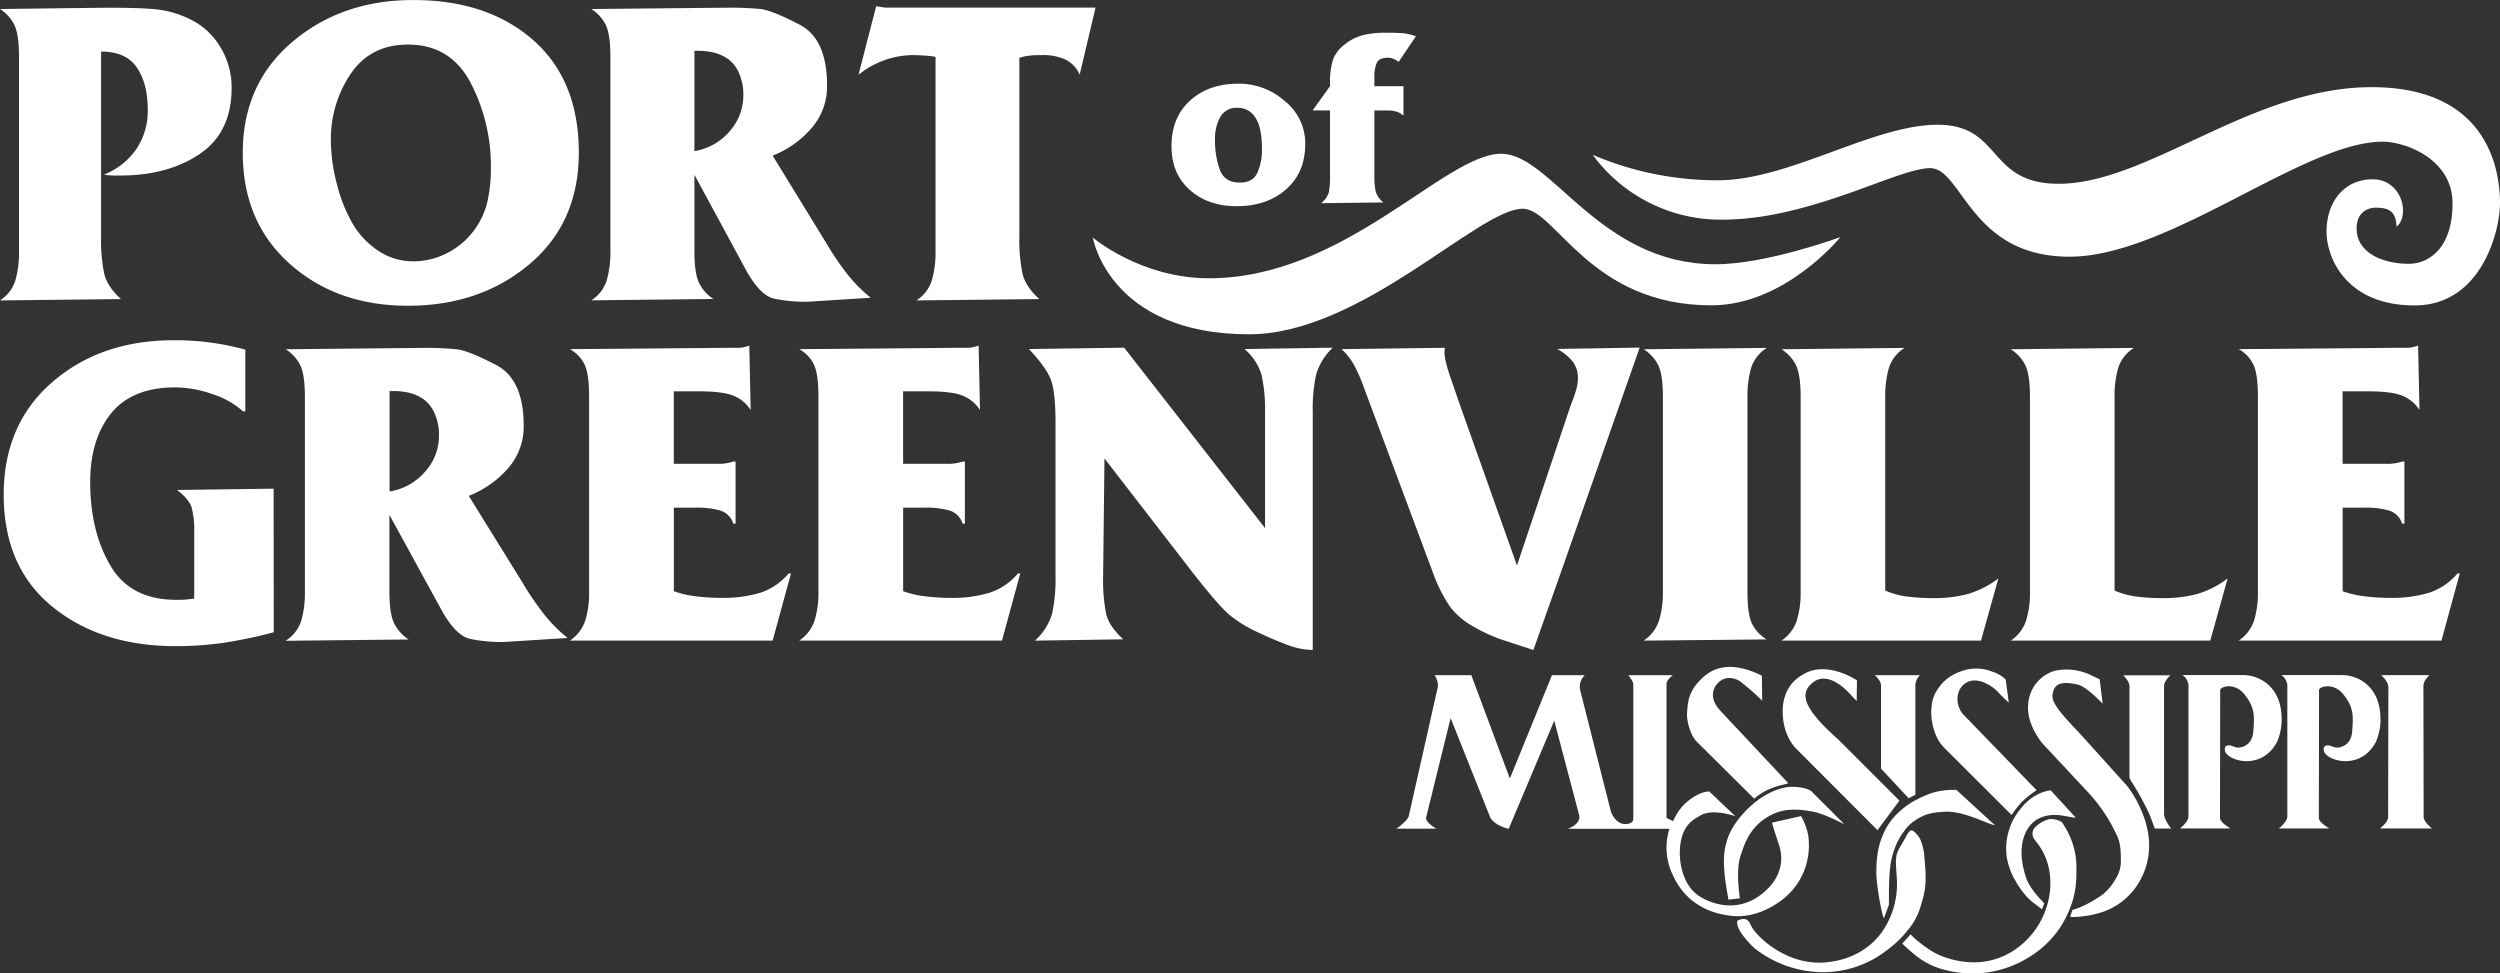 <svg xmlns="http://www.w3.org/2000/svg" viewBox="0 0 798.55 310.85">
  <rect x="0" y="0" width="798.55" height="310.85" fill="#333333" stroke="none"/>
  <defs>
    <style>
      .cls-1 {
        fill: #FFF;
        fill-rule: evenodd;
      }

      .cls-2 {
        fill: #FFF;
      }

      .cls-3 {
        fill: #FFF;
      }
    </style>
  </defs>
  <title>Port-of-Greenville_Logo</title>
  <g id="Layer_5" data-name="Layer 5">
    <g>
      <path class="cls-1" d="M777.42,231.39H762.07s2.24,1.94,2.28,3.78h0l-.08,41.63h0c0,1.6-2.64,3.58-2.57,3.58h16.55c.1,0-2.64-2-2.64-3.68h0l-.07-41.87h0c0-1.86,2-3.44,1.88-3.44h0" transform="translate(-1.45 -15.74)"/>
      <path class="cls-1" d="M730.26,245.22c-.1-4.31-1.17-7.56-3.78-10.3a12.15,12.15,0,0,0-8.43-3.54H698.59a4.44,4.44,0,0,1,1.9,3.11h0v42.09h0c0,1.62-2.64,3.78-2.74,3.78H713.9s-3.37-1.9-3.34-3.37h0l.06-40.81h0c0-1.15,4.64-2.57,7.76,1.35s3.31,6.45,2.81,12c-.43,4.75-4.31,5.05-4.91,5-1.21,0-2.44-1.13-3.65-.53-.4.2-.64.66-.49,1.48.59,3.3,11.76,6.68,16.68-2.85a18.21,18.21,0,0,0,1.44-7.42h0" transform="translate(-1.45 -15.74)"/>
      <path class="cls-1" d="M761.83,245.22c-.1-4.31-1.17-7.56-3.77-10.3a12.15,12.15,0,0,0-8.43-3.54H730.17a4.44,4.44,0,0,1,1.9,3.11h0v42.09h0c0,1.62-2.64,3.78-2.74,3.78h16.15s-3.38-1.9-3.34-3.37h0l.06-40.81h0c0-1.15,4.64-2.57,7.76,1.35s3.31,6.45,2.81,12c-.43,4.75-4.31,5.05-4.92,5-1.2,0-2.44-1.13-3.64-.53-.4.2-.64.66-.49,1.48.59,3.3,11.76,6.68,16.68-2.85a18,18,0,0,0,1.43-7.42h0" transform="translate(-1.45 -15.74)"/>
      <path class="cls-1" d="M695,280.4c-.07,0-2.31-2.82-2.31-4.72h0V235h0c0-1.83,2-3.54,2.07-3.54H679.65s2,1.8,2,3.54h0v29.19h0a9.73,9.73,0,0,0,.81,1.47A89.83,89.83,0,0,1,688,275.78c1,2.48,1.47,4.08,1.82,4.62H695" transform="translate(-1.45 -15.74)"/>
      <path class="cls-1" d="M680.18,266,666.85,251.2h0c-4.08-4.52-10.17-10.17-9.8-13.41.4-3.61,2.64-4.65,8.16-3.36,2.84.71,7.86,6.07,7.86,6.07h0l-.94-7.8h0s-2-.9-2.84-1.33a18.07,18.07,0,0,0-11.37-1.4,11.83,11.83,0,0,0-8.3,8.61q-1.68,6.76,4,14.39h0l14.15,15.15h0a53.35,53.35,0,0,1,8.12,11c2.33,4.57,3,5.27,3,11.3a10.14,10.14,0,0,1-1.27,5.37,18.07,18.07,0,0,1-4.52,5.67c-5.25,3.74-9.66,5-9.63,4.88h0l-.77,2.14h0c-.17.37,4.88.14,8.39-.87a21.69,21.69,0,0,0,13.85-10.47c3.91-6.92,4.14-15.37-.32-24.26a29.16,29.16,0,0,0-4.44-6.93h0" transform="translate(-1.45 -15.74)"/>
      <path class="cls-1" d="M644.84,296.35a26.52,26.52,0,0,0,3.31,5c1.77,2.24,3.43,3.12,5.55,4.84h0l.73-1.87h0c.07-.13-4.27-4-5.68-7.92-2.1-5.93-2.24-11.81.47-16.05,2.17-3.38,6.16-5,11.59-4,2,.38,3.28.58,3.69.59h0l-8-8.74h0s-5.27.26-9.63,5.88a19.91,19.91,0,0,0-4.41,15.51,24.24,24.24,0,0,0,2.34,6.82h0" transform="translate(-1.45 -15.74)"/>
      <path class="cls-1" d="M652,268.17l-23.63-24.41h0a7.55,7.55,0,0,1-1.39-6.71,5.57,5.57,0,0,1,4.49-3.93,7.73,7.73,0,0,1,4.27.89,13.17,13.17,0,0,1,3.75,2.6,39.83,39.83,0,0,0,3.61,3.53h0l-1-7.37h0a10.47,10.47,0,0,0-4.09-2.41,13.7,13.7,0,0,0-8.93-.58,16.19,16.19,0,0,0-5.83,2.89,12.2,12.2,0,0,0-2.4,2.57,11.2,11.2,0,0,0-2.41,6.22c-.44,3.18.33,9.46,4.08,13.18h0L644,276.07h0a32.42,32.42,0,0,1,3.31-4.21,29.53,29.53,0,0,1,4.65-3.69h0" transform="translate(-1.45 -15.74)"/>
      <path class="cls-1" d="M612.69,281.24c-1.17-1-2.14,1.23-2.74,2.31-.77,1.4-1.7,2.8-2.34,4.21-1,2.3-.37,5.86-.27,8.79a26.8,26.8,0,0,1-4.78,16.93c-3.84,5.3-9.9,8.89-17.79,9.65-12.47,1.2-22-8.1-23.71-11.22h0l-.77-1.44h0c-.77-1.33-2-1.54-3.88-.64-.87,2.95,5.25,8.63,5.59,8.89a35.49,35.49,0,0,0,22,7.55,33.25,33.25,0,0,0,20.83-7.54,32.07,32.07,0,0,0,6-5.89A20.15,20.15,0,0,0,615,305c1.84-5.72,1.77-8.59,1.14-15.38a16.92,16.92,0,0,0-1.37-5.88,8.46,8.46,0,0,0-2.08-2.48h0" transform="translate(-1.45 -15.74)"/>
      <path class="cls-1" d="M609.82,281a12.94,12.94,0,0,1,3.07-3,15.59,15.59,0,0,1,4.15-2.15,18.61,18.61,0,0,1,4.52-.74c3.61-.45,6.85.57,10.13,1.67.37.12,1.77.67,4.28,1.66a19.9,19.9,0,0,0,2.74.94h0l-12.34-11.32h0a23.75,23.75,0,0,0-7.59.9,35.92,35.92,0,0,0-7,3.25,22.79,22.79,0,0,0-3.37,2.58,20,20,0,0,0-5.62,7.9c-1.47,3.4-2,7.18-2,11.9,0,4.1,2.11,15.28,2.48,14.31h0l1.54-4.18v-4h0c.13-8.85.76-11.23,2.2-14.88a21.42,21.42,0,0,1,2.78-4.78h0" transform="translate(-1.45 -15.74)"/>
      <path class="cls-1" d="M611.09,270.69l2.17-1.06V234.82h0a4.66,4.66,0,0,1,1.47-3.41H600.29s2,1.61,2,3.38h0v26.47l8.8,9.43h0" transform="translate(-1.45 -15.74)"/>
      <path class="cls-1" d="M609.08,317.15a56.92,56.92,0,0,0,4.48,3.94,24,24,0,0,0,9.57,4.56,34.07,34.07,0,0,0,26.15-4A32.2,32.2,0,0,0,659.51,312c5.49-8.74,5.28-14.94,5.15-20.72a24.6,24.6,0,0,0-3.91-11.83,3.61,3.61,0,0,0-.94-1.24,6.42,6.42,0,0,0-4-.78,10.44,10.44,0,0,0-4.24,2.48,3,3,0,0,0-.24,4h0l.94,1.23h0c6.72,8.75,4.88,22.27-3.18,30.55-7.22,7.38-16.65,9.14-26.28,5.85-3.51-1.16-6.12-3.09-9-5.37a19.46,19.46,0,0,1-2.07-2h0l-2.68,3h0" transform="translate(-1.45 -15.74)"/>
      <path class="cls-1" d="M594.51,239.64l.09-6.57h0s-9.07-6.19-16.56-2.26a14.14,14.14,0,0,0-4,3,12.19,12.19,0,0,0-2.43,4.35c-1.3,3.67-1.28,11.8,3.7,16.85h0l25.85,25.9,7-9.43L588.68,252h0c-11.26-10-12.79-14.91-7.85-18.48,4.65-3.35,10.32,2.6,11.12,3.43h0l2.56,2.73h0" transform="translate(-1.45 -15.74)"/>
      <path class="cls-1" d="M590.45,278.9l-10.53-10.54h0c-.1-.1-2.28-1.4-6.49-1.3-3.34.1-9.22,2.19-14.68,8-3.59,3.84-5.75,7.56-6.46,12.64-.86,6.12,1.41,15.42,1.23,15.41h0l3.66-.43h0c.1,0-1.47-8.45.22-13.57,1.09-3.26,2.59-8.56,8.2-12.15,4.52-2.87,8.83-3.1,14.82-2,4,.74,10.23,4.19,10,3.95h0" transform="translate(-1.45 -15.74)"/>
      <path class="cls-1" d="M572.57,265.81l-21.52-22.95h0c-3.88-4.11-2.57-7.72-.19-9.54,3-2.3,6.4,0,6.47.09a77.59,77.59,0,0,1,7,6.15h0l-.11-8h0q-12.75-6.3-19.86,1.61a13.23,13.23,0,0,0-3.48,5.87,28.42,28.42,0,0,0-.57,5c0,2.51,1.21,6.72,3.11,8.6h0l18.36,18.22h0a18.17,18.17,0,0,1,4.72-3c3.48-1.51,5.37-1.52,6.1-1.93h0" transform="translate(-1.45 -15.74)"/>
      <path class="cls-1" d="M535.77,278l-2-1,0-42.87h0c0-1.19,2-2.71,2-2.71H521.59c-.07,0,1.57,1.82,1.57,2.94h0l0,42.92h0c0,1.45-1.73,1.72-2.7,1.69-2.51-.07-4.15-2.71-4.59-4.5h0l-9.66-38.2h0a5,5,0,0,1,1.44-4.85H497.17l-13.44,33-12.3-33H459.62c.5.26,1.34,2.57,1.1,3.74h0l-9.29,41.28h0c-.34,1.42-3.88,4-3.95,4h12.78s-3.68-2-3.25-3.67h0l7.79-31.66,12.51,31.36h0c1.14,2.86,5.82,4,6.05,4h0l14.55-34.53,7.93,30.1h0c.76,3-3.62,4.43-3.58,4.43H534.7a20,20,0,0,0,1.13,14.86c3.38,7.51,10,12.19,19.26,13,5.52.47,11.21-1.77,15.69-5.24a21.62,21.62,0,0,0,7.45-10.61,22.67,22.67,0,0,0,.77-10.12,19.84,19.84,0,0,0-2.27-5.94h0l-9.26,2.1h0c.06.46.8,2.79,2.2,7,1.71,5.08.44,10.2-3.74,14.27-5.95,5.8-13,6.39-19.6,3.36-3.68-1.68-5.78-4.14-7.25-8.26a22.31,22.31,0,0,1-1.07-6.41c0-8.88,4.11-10.85,6.82-12.39,3.84-2.14,10.9.37,10.93.37h0l-8.22-7.8h0c-.27-.21-1.11-.09-2.51.35a16.07,16.07,0,0,0-4.85,3,14.72,14.72,0,0,0-3.61,4.63h0l-.8,1.51h0" transform="translate(-1.45 -15.74)"/>
    </g>
  </g>
  <g id="Layer_4" data-name="Layer 4">
    <path class="cls-2" d="M510.2,65.2a50.64,50.64,0,0,0,41.4,20.7c28.09,0,56-16.45,66.35-16.45s12.75,28.28,44.54,28.28S737.34,61,762.48,61c7.39,0,22.36,5.57,22.36,19.7s-7.39,19.3-14,19.3c-8.32,0-16.64-3.51-16.64-11.28,0-5.42,3.88-6.65,6.1-6.65,4.81,0,6.47,1.66,6.66,6.1,4.43-3.7,1.66-15.16-7.58-15.16-9.61,0-14.79,7.77-14.79,16.64s6.66,23.65,28.1,23.65S800,89.44,800,80.65s-2.59-37.07-41-37.07S687.63,74.44,659,74.44c-22.92,0-17.93-18.85-38.63-18.85S573,73.33,550.12,73.33A101.48,101.48,0,0,1,510.2,65.2Z" transform="translate(-1.45 -15.74)"/>
    <path class="cls-2" d="M350.51,91.63s15.3,13,37.11,13c43.38,0,75.26-39.78,93.37-39.78,16,0,31.31,35.3,68.39,35.3,16.45,0,39.92-8.68,39.92-8.68s-17.56,21.8-41.22,21.8c-38.9,0-49.71-30.86-60.25-30.86-14.14,0-51.56,40.11-87.42,40.11C355.68,122.5,350.51,91.63,350.51,91.63Z" transform="translate(-1.45 -15.74)"/>
  </g>
  <g id="Layer_2" data-name="Layer 2">
    <g>
      <path class="cls-3" d="M75.43,43.85q0,14.19-10.2,21.08T39.82,71.81H37.65a23.66,23.66,0,0,1-3-.28A22.93,22.93,0,0,0,45,63.37,21.84,21.84,0,0,0,48.65,50.8q0-8.37-3.48-13.48c-2.31-3.41-6.13-5.11-11.43-5.11V91.12a53.64,53.64,0,0,0,1,12.06q1,4.13,5.36,8.09l-38.66.43a11.77,11.77,0,0,0,4.92-6.39,32.26,32.26,0,0,0,1.16-9.23V33.77q0-7.1-1.52-10.15a12.79,12.79,0,0,0-4.56-5l34.17-.42q10,0,15.49.49a32.28,32.28,0,0,1,11.22,3.27,22.68,22.68,0,0,1,9.41,8.66A24.46,24.46,0,0,1,75.43,43.85Z" transform="translate(-1.45 -15.74)"/>
      <path class="cls-3" d="M186.34,64.43q0,22.42-15.78,35.7T131.75,113.4Q109,113.4,94,100t-15-35.42q0-22,15.78-35.41t38.66-13.42q23.74,0,38.3,12.78T186.34,64.43Zm-28.09,5a57.62,57.62,0,0,0-6.44-27.18q-6.45-12.28-20.06-12.28-11.86,0-18.24,9.29a37.11,37.11,0,0,0-6.37,21.51A55.93,55.93,0,0,0,109,74.29a48.8,48.8,0,0,0,5.07,12.85,26.15,26.15,0,0,0,8.25,8.73,19.91,19.91,0,0,0,11.15,3.34,23.42,23.42,0,0,0,10.79-2.63,24.07,24.07,0,0,0,8.4-7,24.66,24.66,0,0,0,4.41-9.15A47.81,47.81,0,0,0,158.25,69.4Z" transform="translate(-1.45 -15.74)"/>
      <path class="cls-3" d="M279.58,110.84l-20.13,1.28a48.84,48.84,0,0,1-10.78-1q-4.28-1-8.62-8.55l-16.79-31V96c0,4.75.5,8.14,1.52,10.18a12.77,12.77,0,0,0,4.56,5.06l-39,.43a11.77,11.77,0,0,0,4.92-6.39,32.26,32.26,0,0,0,1.16-9.23V33.77c0-4.73-.5-8.11-1.52-10.15a12.79,12.79,0,0,0-4.56-5l42.86-.42a108.86,108.86,0,0,1,11.22.42q3.69.44,12.45,5t8.76,19.46a20.23,20.23,0,0,1-4.78,13.38,32,32,0,0,1-12.6,9l17.38,28.34a89,89,0,0,0,6.44,9.46A46.48,46.48,0,0,0,279.58,110.84ZM238.89,46.06a17,17,0,0,0-1.37-6.93,10.65,10.65,0,0,0-3.69-4.66,13.31,13.31,0,0,0-4.64-2,21.44,21.44,0,0,0-4.49-.5h-1.44V64a18.62,18.62,0,0,0,11.15-6.21A17.2,17.2,0,0,0,238.89,46.06Z" transform="translate(-1.45 -15.74)"/>
      <path class="cls-3" d="M351.39,18.16l-5.07,21.43a9.62,9.62,0,0,0-4.56-4.83,17,17,0,0,0-7.31-1.42c-1.55,0-2.85,0-3.91.15a17.22,17.22,0,0,0-3.48.71V91.12a53.53,53.53,0,0,0,1,12.06q1,4.13,5.36,8.09l-39.24.43a11.81,11.81,0,0,0,4.92-6.41A32.48,32.48,0,0,0,300.28,96V33.91a24.2,24.2,0,0,0-3.55-.42q-2.25-.15-3.69-.15a28,28,0,0,0-16.36,5.51l-1,.74,5.64-21.86,2.75.43Z" transform="translate(-1.45 -15.74)"/>
    </g>
    <g>
      <path class="cls-3" d="M418.38,61.6q0,9.25-6.15,14.63T396.48,81.6q-9.14,0-15-5.21t-5.82-14q0-9.16,5.94-14.54t15.48-5.38a22,22,0,0,1,14.78,5.58A17.23,17.23,0,0,1,418.38,61.6Zm-13.84,1.68q0-6.86-2.12-10a6.49,6.49,0,0,0-5.62-3.1,5.9,5.9,0,0,0-5.58,2.94,14.15,14.15,0,0,0-1.67,7.08A27.55,27.55,0,0,0,391.1,70q1.54,4.06,6.35,4.06c2.77,0,4.65-1,5.62-3.14A18.08,18.08,0,0,0,404.54,63.28Z" transform="translate(-1.45 -15.74)"/>
      <path class="cls-3" d="M453.73,27.31l-5.54,8.22a7.9,7.9,0,0,0-1.63-1,4.16,4.16,0,0,0-1.71-.36c-1.9,0-3.11.54-3.62,1.63a11,11,0,0,0-.78,4.6v2.87h9.29V52.7a5.91,5.91,0,0,0-2.28-1.32,9.25,9.25,0,0,0-2.61-.36h-4.4V71.7A22.74,22.74,0,0,0,440.9,77a6.91,6.91,0,0,0,2.48,3.4l-19.95.24a7.11,7.11,0,0,0,2.49-3.48,28.7,28.7,0,0,0,.36-5.47V51h-5.54l5.54-7.74v-1a24.54,24.54,0,0,1,.86-7.18,10.6,10.6,0,0,1,3.66-5A15.42,15.42,0,0,1,436.71,27a28.51,28.51,0,0,1,7.08-.8,62.21,62.21,0,0,1,6.27.2A20,20,0,0,1,453.73,27.31Z" transform="translate(-1.45 -15.74)"/>
    </g>
    <g>
      <path class="cls-3" d="M88.89,217.69A148.93,148.93,0,0,1,73.32,221a106.31,106.31,0,0,1-15.72,1.13q-24,0-39.47-12.64T2.63,173.82q0-22.57,15.5-36T57,124.42a84.39,84.39,0,0,1,22.81,3v19.73H79.1a26.8,26.8,0,0,0-9.73-5.5,36.24,36.24,0,0,0-11.91-2.17q-13.76,0-20.47,8.24t-6.73,22q0,15.62,6.41,26.61t21,11a29.28,29.28,0,0,0,5.82-.42V186a29,29,0,0,0-.85-8.27C62,176,60.51,174.14,58,172.25l30.85-.42Z" transform="translate(-1.45 -15.74)"/>
      <path class="cls-3" d="M182.75,219.52l-20.32,1.28a49.11,49.11,0,0,1-10.89-1q-4.32-1-8.7-8.55l-17-31.05v24.5q0,7.13,1.53,10.19A12.9,12.9,0,0,0,132,220l-39.33.42a11.8,11.8,0,0,0,5-6.38,31.89,31.89,0,0,0,1.17-9.23V142.45q0-7.11-1.53-10.15a12.78,12.78,0,0,0-4.61-5l43.28-.43a107.56,107.56,0,0,1,11.33.43q3.72.42,12.57,5t8.85,19.46a20.12,20.12,0,0,1-4.83,13.37,32.32,32.32,0,0,1-12.72,9l17.55,28.33a87,87,0,0,0,6.5,9.47A47.25,47.25,0,0,0,182.75,219.52Zm-41.08-64.79a16.71,16.71,0,0,0-1.39-6.92,10.68,10.68,0,0,0-3.73-4.67,13.67,13.67,0,0,0-4.68-2,22.56,22.56,0,0,0-4.53-.49h-1.46v32.08a18.88,18.88,0,0,0,11.26-6.22A17.11,17.11,0,0,0,141.67,154.73Z" transform="translate(-1.45 -15.74)"/>
      <path class="cls-3" d="M254.1,198.94l-5.85,21.43H183.48a12.35,12.35,0,0,0,4.9-6.38,29.6,29.6,0,0,0,1.24-9.09V142.3q0-7.1-1.46-10.15a11.23,11.23,0,0,0-4.68-4.89l51.17-.43h1.76a10.29,10.29,0,0,0,4.38-.71l.44,20.58a11.81,11.81,0,0,0-5.26-4.47q-3.36-1.48-11.11-1.49h-8.19v23.14h13.6a14.75,14.75,0,0,0,5.41-.71h.73V183h-.73a6.33,6.33,0,0,0-4.17-4.19,27.48,27.48,0,0,0-7.82-.92h-7v26.69a31.5,31.5,0,0,0,7,1.63,67,67,0,0,0,8.33.5,40.57,40.57,0,0,0,12.28-1.64,20,20,0,0,0,9.07-6.17Z" transform="translate(-1.45 -15.74)"/>
      <path class="cls-3" d="M327.34,198.94l-5.84,21.43H256.73a12.4,12.4,0,0,0,4.9-6.38,29.9,29.9,0,0,0,1.24-9.09V142.3q0-7.1-1.46-10.15a11.23,11.23,0,0,0-4.68-4.89l51.17-.43h1.75a10.38,10.38,0,0,0,4.39-.71l.44,20.58a11.78,11.78,0,0,0-5.27-4.47q-3.36-1.48-11.11-1.49h-8.18v23.14h13.59a14.67,14.67,0,0,0,5.41-.71h.73V183h-.73a6.32,6.32,0,0,0-4.16-4.19,27.51,27.51,0,0,0-7.83-.92h-7v26.69a31.28,31.28,0,0,0,7,1.63,67.13,67.13,0,0,0,8.34.5,40.61,40.61,0,0,0,12.28-1.64,19.9,19.9,0,0,0,9.06-6.17Z" transform="translate(-1.45 -15.74)"/>
      <path class="cls-3" d="M420.77,147.56v75.79a23.79,23.79,0,0,1-8.12-1.63q-4.45-1.64-9.79-4.19a40.72,40.72,0,0,1-8.78-5.46q-3.43-2.91-11.76-13.56l-28.08-36.33-.43,37.47a56.93,56.93,0,0,0,.95,12.14q.94,4,5.48,8.16l-28.22.42a18.64,18.64,0,0,0,5.48-8.58,51.58,51.58,0,0,0,1.1-12.14v-49q0-9.09-1.31-13.13t-7.17-10.29l30.41-.43,45,57.63v-36.9a51.57,51.57,0,0,0-1.09-11.93,17.12,17.12,0,0,0-5.49-8.37l28.22-.43a19,19,0,0,0-5.34,8.66A52.31,52.31,0,0,0,420.77,147.56Z" transform="translate(-1.45 -15.74)"/>
      <path class="cls-3" d="M499.55,199.93l-8.31,23.43-9.58-3.13a51,51,0,0,1-9.65-4.4,23.53,23.53,0,0,1-7.45-6.38,48,48,0,0,1-5.19-10.22l-22.23-59.62a54.76,54.76,0,0,0-3.07-7.1,22.15,22.15,0,0,0-4.09-5.25l33-.43-.15,1.14q0,2.84,2.05,8.72T467.4,144L486,196.37l17.28-51.51a43.45,43.45,0,0,0,1.74-5,13.14,13.14,0,0,0,.44-3.26,8.51,8.51,0,0,0-1.68-5.4,17,17,0,0,0-4.9-4l26.31-.43Z" transform="translate(-1.45 -15.74)"/>
      <path class="cls-3" d="M526.47,220.37a12.4,12.4,0,0,0,4.9-6.38,29.9,29.9,0,0,0,1.24-9.09V142.45q0-7.11-1.53-10.15a12.78,12.78,0,0,0-4.61-5l39.33-.43a11.74,11.74,0,0,0-5,6.39,31.84,31.84,0,0,0-1.17,9.23V204.9c0,4.73.48,8.09,1.46,10.08a12.08,12.08,0,0,0,4.68,5Z" transform="translate(-1.45 -15.74)"/>
      <path class="cls-3" d="M639.77,200.5l-5.55,19.87H570.47a12.35,12.35,0,0,0,4.9-6.38,29.6,29.6,0,0,0,1.24-9.09V142.45q0-7.11-1.53-10.15a12.71,12.71,0,0,0-4.61-5l39.33-.43a11.78,11.78,0,0,0-5,6.39,32.43,32.43,0,0,0-1.17,9.37v61.74a25.21,25.21,0,0,0,7,1.92,64.65,64.65,0,0,0,8.33.5,41.22,41.22,0,0,0,11.19-1.35A30.14,30.14,0,0,0,639.77,200.5Z" transform="translate(-1.45 -15.74)"/>
      <path class="cls-3" d="M713,200.5l-5.55,19.87H643.72a12.35,12.35,0,0,0,4.9-6.38,29.6,29.6,0,0,0,1.24-9.09V142.45q0-7.11-1.53-10.15a12.78,12.78,0,0,0-4.61-5l39.33-.43a11.74,11.74,0,0,0-5,6.39,32.43,32.43,0,0,0-1.17,9.37v61.74a25.21,25.21,0,0,0,7,1.92,64.65,64.65,0,0,0,8.33.5,41.22,41.22,0,0,0,11.19-1.35A30.24,30.24,0,0,0,713,200.5Z" transform="translate(-1.45 -15.74)"/>
      <path class="cls-3" d="M787.15,198.94l-5.85,21.43H716.53a12.4,12.4,0,0,0,4.9-6.38,29.9,29.9,0,0,0,1.24-9.09V142.3q0-7.1-1.46-10.15a11.23,11.23,0,0,0-4.68-4.89l51.17-.43h1.76a10.33,10.33,0,0,0,4.38-.71l.44,20.58a11.81,11.81,0,0,0-5.26-4.47q-3.37-1.48-11.11-1.49h-8.19v23.14h13.59a14.67,14.67,0,0,0,5.41-.71h.74V183h-.74a6.32,6.32,0,0,0-4.16-4.19,27.48,27.48,0,0,0-7.82-.92h-7v26.69a31.24,31.24,0,0,0,7,1.63,66.85,66.85,0,0,0,8.33.5,40.61,40.61,0,0,0,12.28-1.64,20,20,0,0,0,9.07-6.17Z" transform="translate(-1.45 -15.74)"/>
    </g>
  </g>
</svg>
